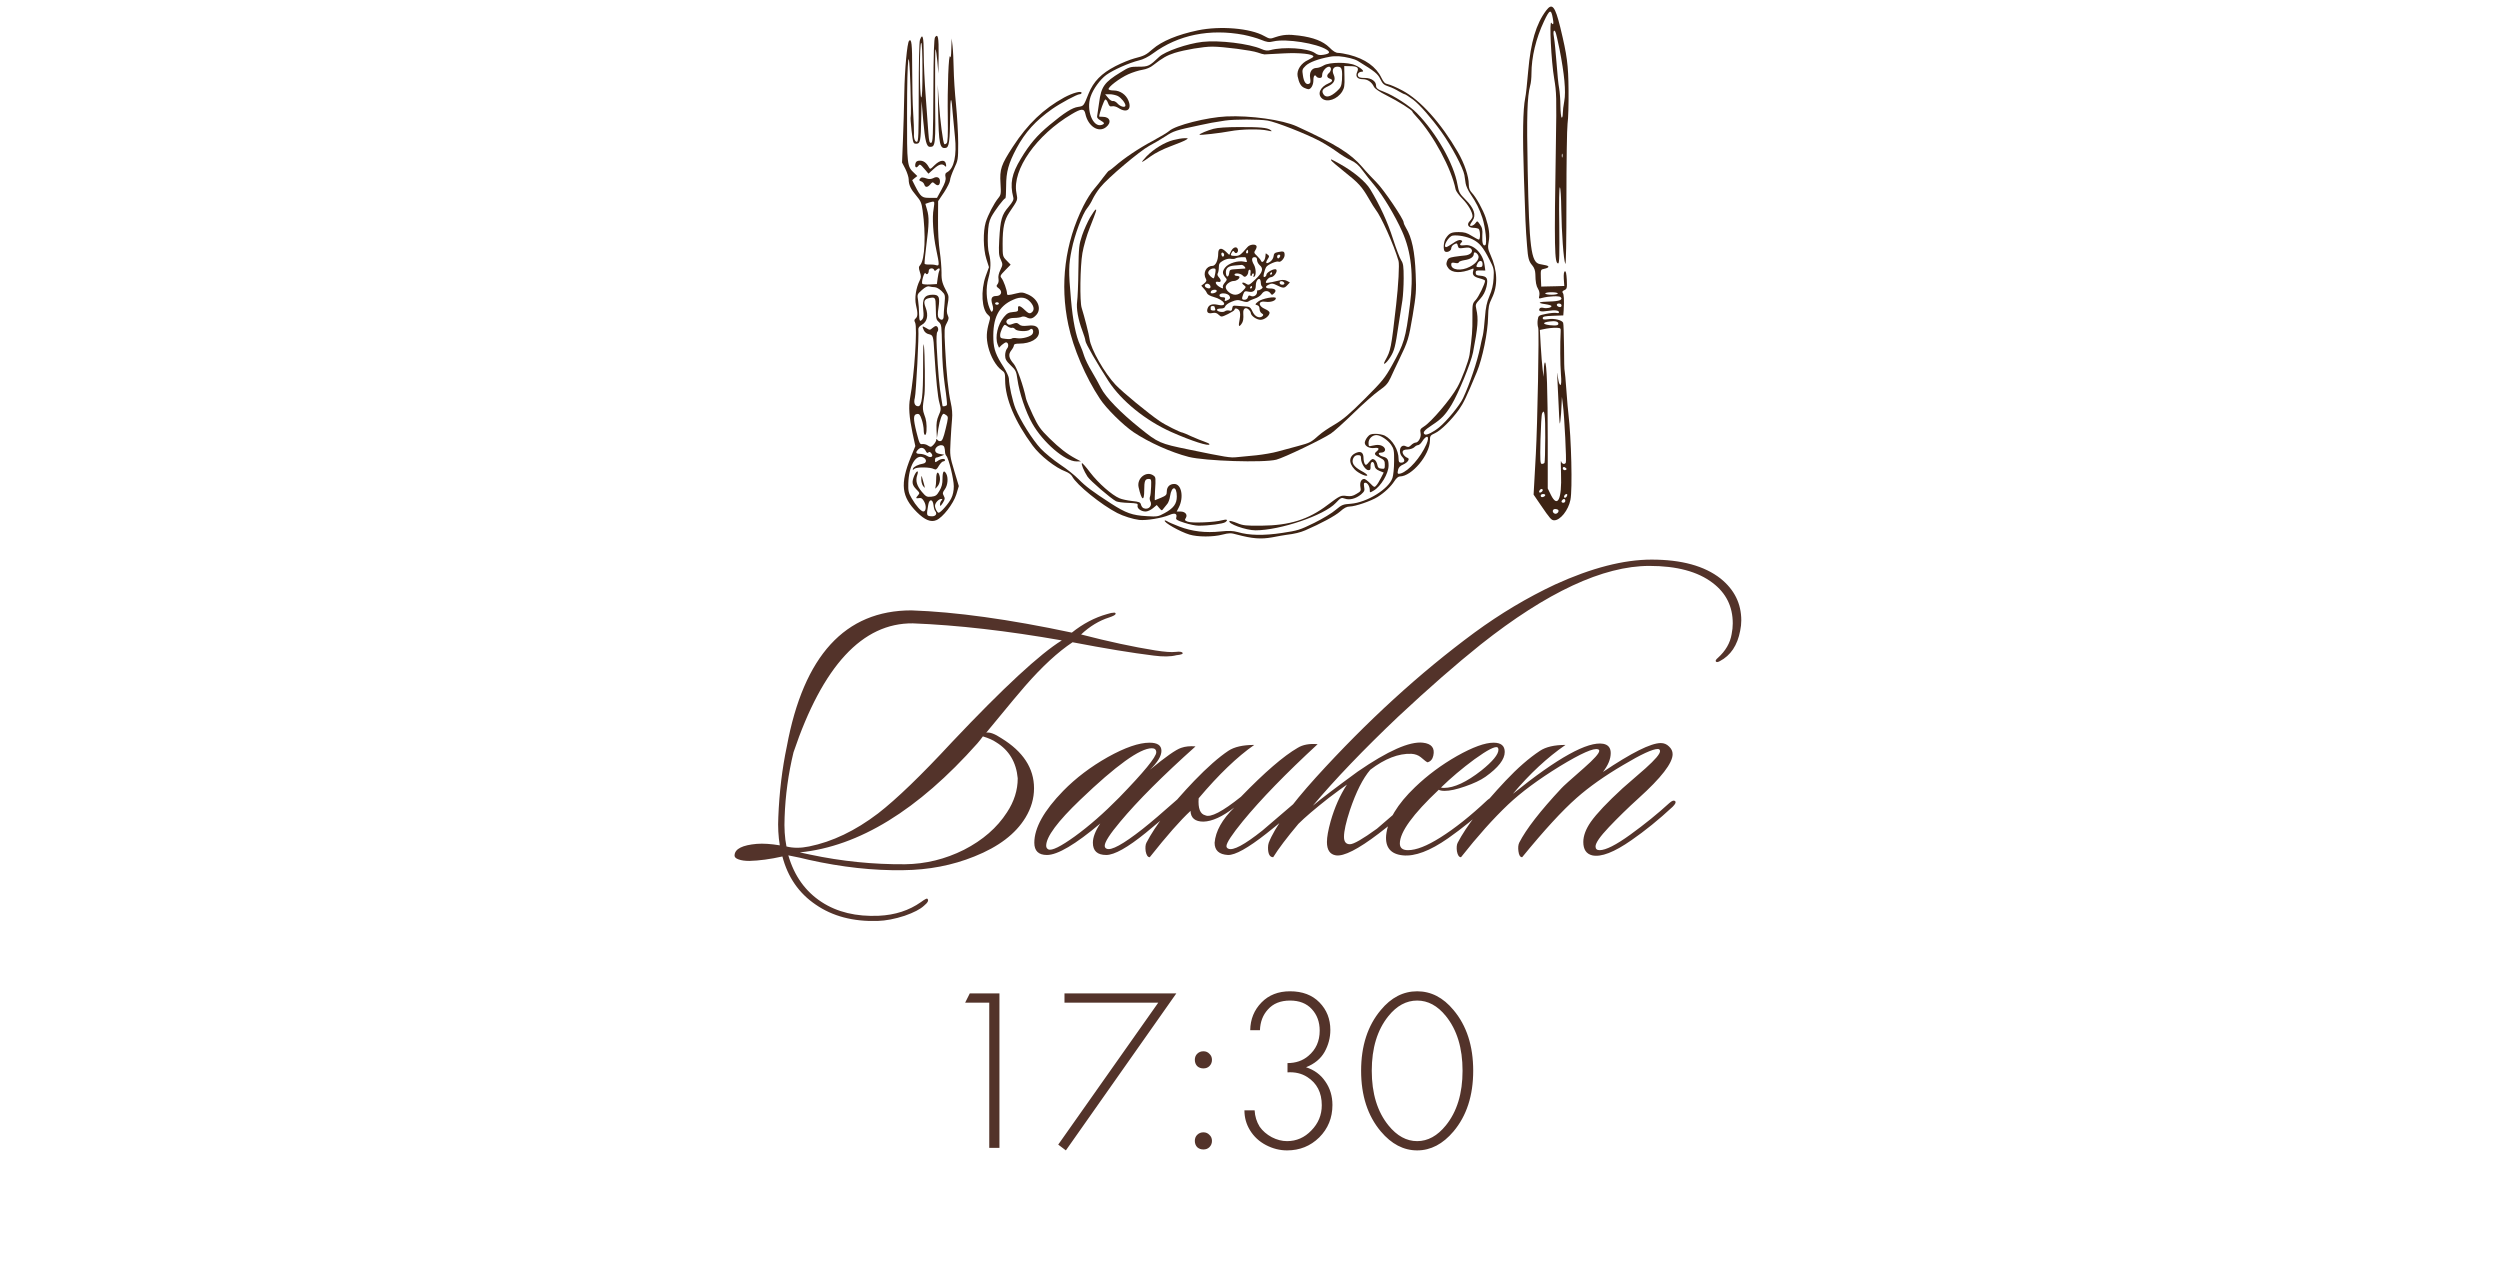 <?xml version="1.0" encoding="UTF-8"?> <svg xmlns="http://www.w3.org/2000/svg" width="330" height="170" viewBox="0 0 330 170" fill="none"><path d="M104.743 99.307C104.058 102.144 103.667 104.998 103.569 107.868C103.504 109.303 103.585 110.591 103.813 111.733C104.694 111.961 105.689 111.961 106.798 111.733C109.863 111.113 112.896 109.662 115.897 107.379C118.343 105.487 121.604 102.34 125.681 97.937C132.465 90.762 137.291 86.294 140.161 84.533C132.921 83.261 126.366 82.511 120.495 82.283C113.842 82.218 108.591 87.892 104.743 99.307ZM132.921 107.232C133.867 105.797 134.34 104.297 134.34 102.732C134.144 100.612 133.198 99.03 131.502 97.986C131.079 97.693 130.491 97.432 129.741 97.204C129.48 97.562 129.236 97.872 129.008 98.133C121.18 106.939 113.369 111.733 105.575 112.516C105.901 112.581 106.357 112.679 106.944 112.809C111.086 113.69 115.261 114.114 119.468 114.081C122.175 114.048 124.768 113.413 127.246 112.173C129.725 110.901 131.617 109.254 132.921 107.232ZM103.862 98.524C106.08 86.555 111.559 80.57 120.3 80.57C126.138 80.766 133.198 81.745 141.482 83.506C142.95 82.332 144.499 81.516 146.13 81.06C146.325 80.995 146.505 80.945 146.668 80.913C146.864 80.88 147.01 80.864 147.108 80.864C147.239 80.897 147.288 80.962 147.255 81.06C147.19 81.19 146.912 81.337 146.423 81.5C145.086 81.924 143.847 82.674 142.705 83.75C146.358 84.696 149.619 85.397 152.489 85.854C153.729 86.05 154.626 86.115 155.18 86.05C155.734 85.984 156.044 86.033 156.11 86.196C156.175 86.327 155.898 86.425 155.278 86.49C154.528 86.686 153.533 86.702 152.294 86.539C149.391 86.18 145.82 85.593 141.58 84.778C139.656 86.05 137.569 87.974 135.318 90.55C134.927 90.974 133.215 93.029 130.182 96.714C130.638 96.616 131.307 96.861 132.187 97.448C135.057 99.209 136.492 101.411 136.492 104.052C136.492 105.39 136.117 106.678 135.367 107.917C134.063 110.07 131.812 111.782 128.616 113.054C125.714 114.228 122.583 114.831 119.223 114.864C115.277 114.929 111.119 114.472 106.749 113.494C106.129 113.331 105.232 113.135 104.058 112.907C104.841 115.614 106.308 117.669 108.461 119.071C110.516 120.408 113.027 121.011 115.995 120.881C118.147 120.783 120.006 120.18 121.572 119.071C122.061 118.712 122.338 118.565 122.403 118.631C122.632 118.826 122.485 119.136 121.963 119.56C121.474 120.017 120.626 120.457 119.419 120.881C118.115 121.305 116.924 121.533 115.848 121.566C112.619 121.664 109.896 120.946 107.678 119.413C105.46 117.913 103.993 115.793 103.275 113.054C101.677 113.413 100.226 113.608 98.921 113.641C98.334 113.641 97.861 113.576 97.503 113.445C97.111 113.315 96.932 113.119 96.965 112.858C97.03 112.043 98.008 111.554 99.9 111.39C100.748 111.325 101.759 111.39 102.933 111.586C102.737 110.379 102.672 109.14 102.737 107.868C102.868 104.574 103.243 101.46 103.862 98.524ZM157.811 98.524C153.473 102.405 150.163 105.716 147.88 108.455C146.51 110.086 145.825 111.146 145.825 111.635C145.825 111.831 145.907 111.961 146.07 112.026C146.657 112.32 148.239 111.456 150.815 109.434C151.891 108.586 153.44 107.265 155.462 105.471C155.723 105.21 155.919 105.194 156.05 105.422C156.147 105.618 156.066 105.83 155.805 106.058C154.174 107.493 152.658 108.781 151.255 109.923C148.842 111.88 147.097 112.858 146.021 112.858C144.847 112.858 144.26 112.32 144.26 111.244C144.26 110.526 144.586 109.678 145.238 108.7C141.944 111.472 139.596 112.858 138.194 112.858C137.085 112.858 136.53 112.32 136.53 111.244C136.53 109.287 137.802 107.004 140.346 104.395C142.009 102.699 143.966 101.215 146.217 99.943C148.499 98.671 150.342 98.035 151.745 98.035C152.788 98.035 153.31 98.394 153.31 99.111C153.31 99.796 152.804 100.628 151.793 101.606C153.848 99.91 155.218 98.948 155.903 98.72C156.457 98.524 157.093 98.459 157.811 98.524ZM152.038 98.769C150.473 98.769 147.325 101.036 142.596 105.569C139.596 108.439 138.096 110.461 138.096 111.635C138.096 111.863 138.194 112.026 138.389 112.124C138.846 112.32 140.004 111.749 141.863 110.412C143.754 109.042 145.711 107.33 147.733 105.275C150.994 101.916 152.625 99.927 152.625 99.307C152.625 98.948 152.429 98.769 152.038 98.769ZM158.224 105.373C158.126 106.71 158.42 107.46 159.105 107.624C159.79 107.95 161.355 107.134 163.801 105.178C166.932 101.949 169.427 99.796 171.286 98.72C171.971 98.296 172.851 98.133 173.928 98.231C169.721 102.112 166.427 105.504 164.046 108.406C162.611 110.167 161.893 111.26 161.893 111.684C161.893 111.847 161.975 111.961 162.138 112.026C162.758 112.32 164.258 111.521 166.639 109.629C166.704 109.564 168.286 108.211 171.384 105.569C171.677 105.373 171.889 105.341 172.02 105.471C172.183 105.634 172.134 105.814 171.873 106.009C170.732 107.118 169.166 108.455 167.177 110.021C164.731 111.945 163.035 112.891 162.089 112.858C160.915 112.793 160.328 112.255 160.328 111.244C160.458 109.711 161.323 108.162 162.921 106.596C161.355 107.803 160.002 108.423 158.86 108.455C157.751 108.455 157.181 107.982 157.148 107.037C155.811 108.276 154.017 110.314 151.767 113.152C151.506 113.152 151.326 112.891 151.229 112.369C151.163 111.88 151.196 111.505 151.326 111.244C152.533 108.928 154.637 106.205 157.637 103.074C159.366 101.28 160.866 99.959 162.138 99.111C162.921 98.59 164.062 98.329 165.562 98.329C163.312 99.894 160.866 102.242 158.224 105.373ZM229.702 83.261C229.343 85.185 228.447 86.522 227.012 87.273C226.718 87.436 226.539 87.436 226.473 87.273C226.441 87.175 226.539 87.028 226.767 86.832C227.778 85.919 228.381 84.876 228.577 83.701C228.675 83.212 228.724 82.739 228.724 82.283C228.724 80.065 227.843 78.287 226.082 76.95C224.125 75.45 221.337 74.7 217.717 74.7C211.618 74.7 204.198 78.157 195.458 85.071C192.196 87.68 188.56 90.86 184.548 94.611C179.983 98.948 176.232 102.862 173.297 106.352C174.34 105.471 176.313 103.971 179.216 101.851C183.195 99.111 186.065 97.84 187.826 98.035C188.968 98.166 189.424 98.736 189.196 99.747C189.098 100.204 188.853 100.497 188.462 100.628C188.364 100.628 188.054 100.4 187.533 99.943C187.206 99.682 186.799 99.535 186.31 99.503C184.614 99.438 182.804 100.139 180.879 101.606C179.901 102.748 179.004 104.525 178.189 106.939C177.667 108.537 177.406 109.711 177.406 110.461C177.406 111.113 177.667 111.439 178.189 111.439C178.678 111.439 179.868 110.754 181.76 109.385C183.032 108.276 184.581 106.955 186.407 105.422C186.603 105.226 186.782 105.21 186.946 105.373C187.109 105.536 187.06 105.748 186.799 106.009C185.103 107.542 183.505 108.879 182.005 110.021C179.265 112.108 177.373 113.07 176.33 112.907C175.547 112.777 175.156 112.189 175.156 111.146C175.156 110.494 175.319 109.58 175.645 108.406C176.167 106.58 176.884 104.966 177.797 103.563C177.276 103.922 176.477 104.509 175.4 105.324C173.574 106.759 172.237 107.901 171.389 108.749C169.856 110.575 168.747 112.043 168.062 113.152C167.606 113.152 167.377 112.728 167.377 111.88C167.377 111.651 167.41 111.439 167.475 111.244C168.258 109.222 170.329 106.352 173.688 102.634C180.439 95.198 187.418 88.822 194.626 83.506C198.051 80.995 201.605 78.875 205.291 77.146C210.085 74.961 214.325 73.868 218.01 73.868C221.956 73.868 224.989 74.7 227.109 76.363C228.936 77.831 229.849 79.674 229.849 81.891C229.849 82.348 229.8 82.805 229.702 83.261ZM198.625 99.258C198.625 100.237 197.777 101.329 196.081 102.536C195.428 102.992 194.532 103.416 193.39 103.808C192.281 104.199 191.384 104.395 190.699 104.395C190.341 104.395 190.08 104.346 189.917 104.248C186.492 107.477 184.78 109.841 184.78 111.342C184.78 111.929 185.139 112.222 185.856 112.222C186.933 112.222 188.351 111.668 190.112 110.559C192.037 109.352 194.108 107.705 196.325 105.618C196.651 105.324 196.88 105.259 197.01 105.422C197.141 105.585 197.059 105.814 196.766 106.107C194.874 107.836 192.999 109.352 191.14 110.657C188.759 112.32 186.769 113.07 185.171 112.907C183.573 112.744 182.84 111.863 182.97 110.265C183.166 108.276 184.438 106.156 186.786 103.906C188.416 102.34 190.259 100.97 192.314 99.796C194.401 98.622 196.015 98.035 197.157 98.035C198.135 98.035 198.625 98.443 198.625 99.258ZM197.695 98.671C197.402 98.443 196.374 98.965 194.613 100.237C192.982 101.443 191.515 102.683 190.21 103.955C190.308 103.987 190.439 104.003 190.602 104.003C191.939 104.003 193.586 103.237 195.543 101.704C197.043 100.497 197.793 99.584 197.793 98.965C197.793 98.834 197.76 98.736 197.695 98.671ZM221.128 105.765C221.259 105.895 221.145 106.14 220.786 106.498C218.96 108.194 217.15 109.662 215.356 110.901C213.073 112.499 211.344 113.168 210.17 112.907C209.387 112.711 208.996 112.124 208.996 111.146C208.996 110.331 209.322 109.45 209.975 108.504C210.757 107.395 212.16 105.911 214.182 104.052C215.193 103.172 216.204 102.291 217.215 101.411C218.487 100.269 219.123 99.519 219.123 99.16C219.123 98.965 219.025 98.867 218.829 98.867C218.144 98.867 216.628 99.568 214.28 100.97C211.834 102.405 209.779 103.857 208.116 105.324C206.224 106.988 203.827 109.597 200.924 113.152C200.663 113.152 200.5 112.891 200.435 112.369C200.37 111.912 200.402 111.537 200.533 111.244C201.446 109.45 203.305 107.053 206.11 104.052C206.305 103.824 207.3 102.927 209.094 101.362C210.431 100.188 211.1 99.438 211.1 99.111C211.1 99.013 211.051 98.948 210.953 98.916C210.399 98.687 208.703 99.438 205.865 101.166C203.06 102.895 200.794 104.574 199.065 106.205C197.108 108.064 195.037 110.379 192.852 113.152C192.591 113.152 192.412 112.891 192.314 112.369C192.249 111.88 192.282 111.505 192.412 111.244C193.554 109.059 195.657 106.335 198.723 103.074C200.321 101.378 201.837 100.057 203.272 99.111C204.055 98.59 205.18 98.329 206.648 98.329C204.235 99.992 201.919 102.144 199.701 104.786C205.604 100.025 209.583 97.823 211.638 98.182C212.29 98.312 212.616 98.72 212.616 99.405C212.616 100.188 212.274 101.019 211.589 101.9C215.372 99.356 217.916 98.084 219.221 98.084C219.645 98.084 220.003 98.231 220.297 98.524C220.623 98.818 220.786 99.16 220.786 99.552C220.786 100.726 219.286 102.666 216.285 105.373C214.883 106.645 213.578 107.917 212.372 109.189C211.198 110.428 210.611 111.276 210.611 111.733C210.611 112.059 210.79 112.222 211.149 112.222C211.964 112.222 213.317 111.537 215.209 110.167C217.101 108.798 218.813 107.412 220.346 106.009C220.704 105.683 220.965 105.602 221.128 105.765Z" fill="#53332A"></path><path d="M130.581 151.516V132.348H127.402L128.013 131.125H131.926V151.516H130.581ZM139.686 151.088L152.892 132.348H140.512V131.125H155.277L140.695 151.852L139.686 151.088ZM158.024 140.724C157.82 140.5 157.718 140.225 157.718 139.899C157.718 139.573 157.82 139.308 158.024 139.104C158.248 138.88 158.523 138.768 158.849 138.768C159.175 138.768 159.44 138.88 159.644 139.104C159.868 139.308 159.98 139.573 159.98 139.899C159.98 140.225 159.868 140.5 159.644 140.724C159.44 140.928 159.175 141.03 158.849 141.03C158.523 141.03 158.248 140.928 158.024 140.724ZM158.024 151.424C157.82 151.2 157.718 150.925 157.718 150.599C157.718 150.272 157.82 150.008 158.024 149.804C158.248 149.58 158.523 149.467 158.849 149.467C159.175 149.467 159.44 149.58 159.644 149.804C159.868 150.008 159.98 150.272 159.98 150.599C159.98 150.925 159.868 151.2 159.644 151.424C159.44 151.628 159.175 151.73 158.849 151.73C158.523 151.73 158.248 151.628 158.024 151.424ZM164.264 146.563H165.61C165.65 147.358 165.874 148.082 166.282 148.734C166.669 149.284 167.199 149.743 167.872 150.109C168.544 150.456 169.217 150.629 169.889 150.629C171.133 150.629 172.202 150.16 173.099 149.223C174.016 148.285 174.475 147.175 174.475 145.891C174.475 144.22 173.833 142.976 172.549 142.161C171.815 141.692 170.949 141.489 169.95 141.55V140.327C171.051 140.327 171.968 140.011 172.702 139.379C173.7 138.544 174.2 137.433 174.2 136.047C174.2 134.906 173.853 133.958 173.16 133.204C172.467 132.45 171.51 132.073 170.287 132.073C169.023 132.073 168.045 132.471 167.352 133.265C166.7 133.979 166.353 134.886 166.313 135.986H165.029C165.049 134.539 165.548 133.316 166.527 132.318C167.484 131.339 168.738 130.85 170.287 130.85C171.917 130.85 173.211 131.339 174.169 132.318C175.127 133.296 175.606 134.509 175.606 135.955C175.606 136.974 175.351 137.943 174.842 138.86C174.332 139.756 173.517 140.429 172.396 140.877C173.476 141.224 174.322 141.845 174.933 142.742C175.565 143.639 175.881 144.678 175.881 145.86C175.881 147.552 175.3 148.978 174.139 150.14C172.977 151.281 171.56 151.852 169.889 151.852C168.931 151.852 168.004 151.618 167.107 151.149C166.211 150.68 165.508 150.028 164.998 149.192C164.509 148.397 164.264 147.521 164.264 146.563ZM182.266 133.326C183.631 131.676 185.231 130.85 187.065 130.85C188.899 130.85 190.499 131.676 191.865 133.326C193.597 135.385 194.463 138.055 194.463 141.336C194.463 144.617 193.597 147.287 191.865 149.345C190.458 151.016 188.859 151.852 187.065 151.852C185.272 151.852 183.672 151.016 182.266 149.345C180.533 147.287 179.667 144.617 179.667 141.336C179.667 138.055 180.533 135.385 182.266 133.326ZM183.274 148.55C184.395 149.936 185.659 150.629 187.065 150.629C188.471 150.629 189.735 149.936 190.856 148.55C192.323 146.737 193.057 144.332 193.057 141.336C193.057 138.34 192.323 135.935 190.856 134.121C189.755 132.756 188.492 132.073 187.065 132.073C185.639 132.073 184.375 132.756 183.274 134.121C181.807 135.935 181.073 138.34 181.073 141.336C181.073 144.332 181.807 146.737 183.274 148.55Z" fill="#53332A"></path><path d="M204.088 1.392C202.765 3.161 202.054 5.56 201.723 9.364C201.59 10.919 201.425 12.524 201.326 12.937C201.028 14.442 200.962 17.784 201.16 23.441C201.342 28.982 201.375 30.007 201.574 32.472C201.69 34.076 201.805 34.506 202.252 35.019C202.517 35.333 202.649 35.697 202.666 36.16C202.682 37.236 202.781 37.748 203.029 38.145C203.178 38.36 203.244 38.708 203.195 38.989C203.096 39.435 203.112 39.452 203.575 39.32C204.485 39.088 205.825 39.038 206.007 39.221C206.354 39.568 205.841 39.766 204.568 39.799C203.079 39.833 202.814 39.981 203.956 40.147C204.419 40.213 204.799 40.329 204.799 40.395C204.799 40.61 204.204 40.742 203.757 40.643C203.509 40.577 203.294 40.61 203.228 40.726C203.013 41.09 203.393 41.189 204.303 41.04C205.246 40.891 205.792 40.957 205.792 41.239C205.792 41.321 205.626 41.354 205.428 41.305C205.213 41.272 204.601 41.321 204.055 41.437C203.096 41.635 203.063 41.652 202.98 42.214C202.93 42.529 202.947 43.008 203.046 43.273C203.178 43.703 202.947 56.009 202.732 59.913C202.699 60.591 202.616 62.08 202.55 63.221L202.434 65.289L203.393 66.695C204.617 68.481 204.783 68.68 205.163 68.68C205.957 68.68 207.032 67.34 207.297 65.984C207.578 64.594 207.413 57.829 207.032 54.636C206.983 54.322 206.867 52.949 206.768 51.577C206.668 50.204 206.569 49.046 206.536 48.98C206.486 48.93 206.453 47.524 206.453 45.853C206.437 44.199 206.387 42.727 206.338 42.611C206.205 42.264 205.18 41.999 204.369 42.132C203.774 42.214 203.641 42.181 203.641 41.983C203.641 41.784 203.923 41.718 204.998 41.685L206.354 41.635L206.404 40.974C206.486 39.584 206.437 38.84 206.288 38.658C206.172 38.526 206.238 38.41 206.503 38.294C206.834 38.145 206.867 38.029 206.817 36.938C206.768 36.127 206.702 35.763 206.569 35.813C206.437 35.846 206.387 36.194 206.42 36.806L206.486 37.748L205.477 37.781C204.915 37.798 204.237 37.815 203.956 37.815L203.443 37.831L203.393 36.706C203.36 35.581 203.36 35.581 203.84 35.482C204.469 35.35 204.584 35.135 204.055 35.019C203.823 34.969 203.46 34.903 203.228 34.854C202.103 34.622 201.855 32.654 201.657 22.531C201.508 15.253 201.59 12.788 201.987 11.283C202.087 10.969 202.153 10.258 202.153 9.712C202.153 7.545 202.748 5.064 203.807 2.814C204.551 1.226 204.75 1.16 204.965 2.384C205.114 3.161 205.047 3.393 204.783 3.013C204.485 2.599 204.766 8.107 205.147 10.34C205.461 12.226 205.477 12.788 205.378 18.974C205.147 32.852 205.196 34.771 205.676 34.771C205.841 34.771 205.858 33.597 205.825 29.709C205.775 26.699 205.808 24.681 205.908 24.731C205.99 24.78 206.073 26.07 206.09 27.609C206.139 30.785 206.387 34.275 206.619 34.821C206.718 35.052 206.768 31.942 206.768 26.335C206.768 21.472 206.834 16.956 206.917 16.328C207.016 15.683 207.065 13.714 207.049 11.945C207.016 8.521 206.867 7.379 205.957 3.608C205.262 0.796 204.882 0.333 204.088 1.392ZM205.858 6.503C206.503 9.794 206.718 12.077 206.486 13.334C206.371 13.913 206.288 14.657 206.288 14.988C206.288 15.335 206.222 15.567 206.139 15.518C206.056 15.468 205.99 14.773 205.974 13.979C205.974 13.169 205.891 12.143 205.808 11.663C205.709 11.2 205.56 9.679 205.461 8.273C205.345 6.883 205.213 5.411 205.13 4.997C204.981 4.22 205.081 3.79 205.312 4.204C205.395 4.336 205.626 5.378 205.858 6.503ZM206.238 20.744C206.189 20.86 206.156 20.777 206.156 20.546C206.156 20.314 206.189 20.232 206.238 20.331C206.271 20.447 206.271 20.645 206.238 20.744ZM205.626 38.741C205.626 38.824 205.262 38.906 204.799 38.906C204.353 38.906 203.972 38.824 203.972 38.741C203.972 38.642 204.353 38.575 204.799 38.575C205.262 38.575 205.626 38.642 205.626 38.741ZM206.123 40.329C206.123 40.478 206.007 40.56 205.841 40.527C205.428 40.444 205.378 40.064 205.775 40.064C205.974 40.064 206.123 40.163 206.123 40.329ZM205.676 42.611C205.808 42.942 205.494 43.025 204.584 42.926C203.36 42.777 203.658 42.462 205.064 42.396C205.378 42.396 205.626 42.479 205.676 42.611ZM206.007 43.786C205.924 45.291 205.941 48.103 206.04 49.36C206.123 50.336 206.09 50.816 205.974 50.816C205.891 50.816 205.775 50.568 205.726 50.27C205.527 49.062 205.494 48.947 205.56 49.74C205.593 50.187 205.676 51.907 205.742 53.545C205.841 55.91 205.891 56.324 205.974 55.53C206.04 54.984 206.106 54.058 206.123 53.462L206.172 52.387L206.305 53.446C206.503 54.984 206.801 60.906 206.685 61.087C206.52 61.369 206.139 61.236 206.056 60.856C206.023 60.657 206.007 61.418 206.056 62.56C206.172 65.901 205.61 67.092 204.733 65.355L204.303 64.478V58.276C204.303 51.626 204.171 47.838 203.939 47.838C203.873 47.838 203.79 48.268 203.79 48.781L203.757 49.74L203.625 48.748C203.559 48.202 203.443 46.813 203.377 45.655L203.261 43.554L203.658 43.471C204.32 43.323 205.014 43.24 205.544 43.273C205.99 43.289 206.04 43.339 206.007 43.786ZM203.972 57.746C203.972 59.499 203.923 61.005 203.873 61.087C203.823 61.17 203.675 61.236 203.526 61.236C203.311 61.236 203.278 60.839 203.344 58.044C203.393 56.307 203.476 54.736 203.559 54.57C203.873 53.859 203.989 54.752 203.972 57.746ZM206.784 61.914C206.784 61.997 206.668 62.063 206.536 62.063C206.404 62.063 206.288 61.948 206.288 61.815C206.288 61.666 206.387 61.617 206.536 61.666C206.668 61.733 206.784 61.832 206.784 61.914ZM203.641 64.693C203.641 64.892 203.311 65.107 203.195 64.991C203.079 64.875 203.294 64.544 203.493 64.544C203.575 64.544 203.641 64.611 203.641 64.693ZM203.972 65.355C203.972 65.553 203.509 65.719 203.41 65.553C203.36 65.471 203.36 65.371 203.426 65.305C203.575 65.156 203.972 65.19 203.972 65.355ZM206.85 65.454C206.751 65.719 206.453 65.802 206.453 65.57C206.453 65.388 206.635 65.206 206.801 65.206C206.883 65.206 206.9 65.322 206.85 65.454ZM206.619 66.116C206.619 66.248 206.503 66.364 206.371 66.364C206.106 66.364 206.04 66.165 206.238 65.984C206.42 65.785 206.619 65.851 206.619 66.116ZM205.693 67.323C205.841 67.555 205.494 67.902 205.229 67.803C204.849 67.654 204.899 67.191 205.279 67.191C205.461 67.191 205.643 67.257 205.693 67.323Z" fill="#3D2314"></path><path d="M158.118 4.005C155.438 4.567 153.354 5.427 152.147 6.486C151.27 7.263 151.022 7.379 149.732 7.71C149.169 7.859 148.028 8.322 147.234 8.735C145.381 9.695 144.339 10.753 143.694 12.358C143.033 14.028 143.049 13.995 142.305 14.111C141.544 14.21 140.518 14.855 138.533 16.509C136.879 17.882 135.87 19.073 134.746 20.959C133.538 22.96 133.29 24.218 133.753 26.054C133.836 26.351 133.687 26.649 133.125 27.311C132.231 28.353 132.049 28.981 131.901 31.628C131.818 33.331 131.834 33.712 132.099 34.258C132.38 34.903 132.38 34.936 132.049 35.631C131.834 36.077 131.735 36.507 131.801 36.805C131.851 37.07 131.801 37.367 131.669 37.516C131.487 37.748 131.504 37.831 131.834 38.062C132.38 38.476 132.182 39.071 131.504 39.071C130.892 39.071 130.743 39.402 130.991 40.196C131.107 40.543 131.123 40.874 131.024 41.04C130.908 41.255 130.825 41.172 130.61 40.659C130.18 39.617 130.114 37.996 130.462 36.755C130.809 35.515 130.825 34.506 130.544 33.447C130.412 33.001 130.362 32.058 130.395 31.049C130.445 29.726 130.544 29.246 130.842 28.651C131.272 27.84 132.513 26.169 132.711 26.169C132.761 26.169 132.81 25.442 132.81 24.548C132.81 22.696 133.125 21.555 134.183 19.57C135.325 17.452 136.697 15.931 138.881 14.392C139.989 13.615 142.172 12.441 142.503 12.441C142.652 12.441 142.768 12.358 142.768 12.258C142.768 11.944 141.61 12.258 140.469 12.87C137.756 14.359 135.655 16.361 133.704 19.355C132.132 21.786 131.95 22.332 132.066 24.201C132.149 25.557 132.132 25.706 131.785 26.136C131.222 26.814 130.412 28.369 130.114 29.345C129.75 30.586 129.783 32.835 130.197 34.175L130.544 35.267L130.114 36.441C129.436 38.36 129.585 40.891 130.428 41.569C130.726 41.817 130.743 41.916 130.577 42.479C130.197 43.785 130.164 44.612 130.445 45.787C130.759 47.077 131.487 48.334 132.198 48.847C132.645 49.161 132.678 49.277 132.678 50.203C132.695 52.635 133.968 55.645 136.3 58.804C137.293 60.161 139.327 61.749 140.667 62.245C141.031 62.377 141.412 62.658 141.527 62.89C142.09 63.982 145.381 66.645 147.482 67.72C148.276 68.133 149.566 68.53 150.377 68.63C151.303 68.729 153.354 68.398 154.33 67.985C155.107 67.654 155.422 67.786 155.256 68.365C155.19 68.58 155.422 68.712 156.348 69.01C156.993 69.225 157.837 69.391 158.217 69.391C159.59 69.391 161.443 69.142 161.74 68.927C162.17 68.613 161.955 68.497 161.294 68.679C160.367 68.944 157.307 69.076 156.778 68.861C156.381 68.712 156.348 68.646 156.53 68.365C156.795 67.935 156.447 67.521 155.819 67.521H155.322L155.587 67.009C156.298 65.652 155.967 63.883 155.008 63.883C154.396 63.883 154.016 64.263 154.016 64.891C154.016 65.322 153.916 65.421 153.255 65.702C152.841 65.884 152.477 66.033 152.444 66.033C152.411 66.033 152.428 65.487 152.461 64.825C152.577 63.055 152.56 62.989 152.262 62.774C151.336 62.096 150.029 63.122 150.294 64.312C150.691 66.082 151.038 66.281 151.038 64.71C151.038 63.502 151.138 63.221 151.617 63.221C151.965 63.221 151.981 63.287 151.948 64.246C151.932 64.825 151.865 65.421 151.799 65.57C151.733 65.719 151.75 65.967 151.832 66.132C152.163 66.728 151.634 67.34 150.972 67.091C150.823 67.042 150.658 66.827 150.608 66.612C150.526 66.297 150.377 66.231 149.434 66.132C148.838 66.066 148.094 65.917 147.763 65.768C146.771 65.355 144.984 63.783 143.909 62.377C143.363 61.649 142.867 61.087 142.818 61.137C142.685 61.252 143.082 62.179 143.545 62.907C143.909 63.469 146.589 65.768 147.317 66.165C147.515 66.264 148.243 66.364 148.954 66.38C150.096 66.43 150.228 66.463 150.162 66.728C150.062 67.108 150.625 67.521 151.22 67.521C151.468 67.521 151.898 67.323 152.18 67.091L152.692 66.661L153.023 67.058C153.354 67.439 153.354 67.439 153.602 67.108C153.751 66.926 153.966 66.645 154.098 66.496C154.231 66.331 154.396 65.884 154.446 65.504C154.661 64.081 155.339 64.114 155.339 65.537C155.339 66.512 154.909 67.091 153.685 67.753C152.874 68.2 152.725 68.216 151.386 68.133C149.467 68.034 148.607 67.72 146.655 66.463C144.157 64.842 143.314 64.213 142.371 63.254C141.908 62.774 140.816 61.898 139.939 61.319C139.079 60.74 137.921 59.797 137.376 59.218C136.284 58.044 134.696 55.513 134.051 53.941C133.654 52.949 133.191 50.865 133.174 49.972C133.174 49.74 132.86 49.062 132.496 48.483C131.471 46.912 131.173 46.118 131.123 44.794C131.024 41.982 131.801 40.411 133.737 39.567C134.746 39.104 135.473 39.22 136.069 39.931C136.532 40.494 136.565 41.007 136.118 41.288C135.887 41.42 135.722 41.354 135.275 40.924C134.63 40.295 134.316 40.246 134.382 40.758C134.415 41.089 134.332 41.139 133.72 41.188C133.141 41.238 132.926 41.354 132.513 41.85C131.686 42.843 131.322 44.48 131.686 45.456L131.868 45.903L132.231 45.539C132.446 45.357 132.695 45.191 132.794 45.191C133.108 45.191 133.191 45.721 132.926 46.018C132.794 46.167 132.678 46.564 132.678 46.895C132.678 47.408 132.81 47.639 133.406 48.218C134.084 48.863 134.15 49.012 134.299 50.071C134.547 51.857 135.391 54.388 136.267 55.91C137.673 58.391 140.585 60.905 142.073 60.905H142.685L142.024 60.558C140.8 59.896 139.89 59.185 138.517 57.845C137.326 56.671 137.045 56.274 136.334 54.769C135.887 53.826 135.49 52.866 135.44 52.635C135.093 50.931 134.233 48.516 133.819 48.036C133.158 47.276 133.058 46.796 133.489 46.25C133.687 46.002 133.836 45.704 133.836 45.588C133.836 45.423 134.051 45.357 134.547 45.357C136.019 45.357 137.144 44.712 137.144 43.868C137.144 43.14 136.681 42.859 135.688 42.991C135.01 43.058 134.762 43.025 134.531 42.826C134.282 42.594 134.15 42.578 133.704 42.743C133.29 42.909 133.141 42.909 132.976 42.743C132.595 42.363 133.042 41.966 133.852 41.966C134.249 41.966 134.713 41.9 134.861 41.817C135.01 41.751 135.275 41.767 135.473 41.867C135.97 42.148 136.3 42.082 136.731 41.635C137.558 40.825 137.045 39.468 135.705 38.873C135.027 38.575 134.845 38.558 134.183 38.724C133.058 39.005 132.926 39.005 132.926 38.74C132.926 38.294 132.463 37.02 132.198 36.706C131.983 36.441 132.016 36.358 132.678 35.68L133.406 34.936L132.876 34.39C132.347 33.844 132.347 33.828 132.347 32.174C132.347 30.04 132.562 29.047 133.224 28.055C134.398 26.302 134.349 26.467 134.167 25.458C133.588 22.415 136.813 17.816 141.461 15.07C142.735 14.31 143.115 14.293 143.264 15.004C143.611 16.675 145.017 17.585 146.01 16.774C146.771 16.162 146.523 15.418 145.563 15.418C145.299 15.418 145.084 15.401 145.084 15.368C145.166 14.789 145.745 13.185 145.894 13.135C145.993 13.102 146.159 13.301 146.258 13.598C146.407 14.012 146.523 14.095 146.804 14.028C147.019 13.979 147.366 14.078 147.647 14.26C148.739 14.971 149.434 14.459 148.954 13.284C148.64 12.49 147.846 11.944 147.019 11.944C146.688 11.944 146.39 11.878 146.341 11.795C146.175 11.547 147.78 10.323 148.921 9.81C149.5 9.546 150.344 9.281 150.79 9.215C151.32 9.132 151.849 8.917 152.246 8.586C153.453 7.644 154.032 7.313 155.058 6.982C156.414 6.568 158.813 6.155 160.02 6.155C161.443 6.155 165.247 6.651 166.008 6.932C166.372 7.065 166.785 7.18 166.918 7.18C167.05 7.18 168.175 7.114 169.415 7.048C171.565 6.932 173.368 7.131 173.368 7.462C173.368 7.544 173.054 7.726 172.69 7.908C171.747 8.322 171.135 9.248 171.284 10.059C171.466 10.952 171.714 11.398 172.161 11.597C172.376 11.696 172.624 11.779 172.707 11.779C173.054 11.779 173.368 11.216 173.368 10.604C173.368 9.992 173.567 9.761 173.782 10.125C173.832 10.207 174.03 10.29 174.212 10.29C174.444 10.29 174.526 10.174 174.526 9.877C174.526 9.414 175.056 8.801 175.436 8.801C175.568 8.801 175.684 8.934 175.684 9.116C175.684 9.281 175.568 9.513 175.436 9.629C175.089 9.91 175.122 10.241 175.519 10.373C175.982 10.522 175.932 10.753 175.403 10.985C174.262 11.465 173.848 12.407 174.493 12.986C175.155 13.582 176.528 13.119 177.173 12.077C177.454 11.613 177.504 11.299 177.471 10.125L177.437 8.719L178.215 8.735C179.191 8.735 179.406 8.934 179.141 9.513C178.877 10.092 179.174 10.456 179.902 10.456C180.514 10.456 181.06 10.819 181.358 11.448C181.49 11.713 182.085 12.126 183.045 12.606C184.534 13.35 186.436 14.541 186.436 14.74C186.436 14.789 186.684 15.104 186.982 15.418C189.215 17.833 191.613 22.299 192.142 25.012C192.192 25.227 192.589 25.789 193.035 26.235C193.813 27.029 194.375 28.005 194.375 28.568C194.375 28.7 194.21 28.981 194.011 29.18C193.565 29.626 193.796 30.056 194.491 30.073C194.756 30.073 195.053 30.139 195.169 30.205C195.401 30.354 195.434 31.628 195.202 31.628C195.12 31.628 194.69 31.396 194.26 31.132C193.631 30.735 193.3 30.635 192.556 30.635C191.58 30.635 191.299 30.768 190.836 31.462C190.538 31.909 190.472 33.034 190.736 33.199C191.034 33.381 191.563 33.1 191.563 32.786C191.563 32.604 191.712 32.389 191.878 32.289C192.308 32.058 192.341 32.074 192.44 32.471C192.523 32.786 192.605 32.819 193.267 32.719C193.829 32.637 194.044 32.67 194.21 32.868C194.508 33.232 194.061 33.679 193.333 33.728C193.052 33.745 192.44 33.828 191.977 33.894C191.282 34.01 191.133 34.092 191.001 34.489C190.869 34.853 190.902 35.019 191.183 35.399C191.663 36.044 192.837 36.094 194.276 35.515C194.524 35.399 194.557 35.432 194.475 35.713C194.293 36.259 194.524 36.541 195.302 36.739C195.699 36.838 196.029 36.987 196.029 37.053C196.029 37.45 195.186 39.17 194.805 39.584C194.359 40.064 194.342 40.113 194.359 41.933C194.375 43.554 194.309 44.414 193.978 46.845C193.846 47.672 192.953 50.087 192.357 51.13C191.497 52.684 188.917 55.711 187.974 56.29C187.478 56.605 187.428 56.704 187.511 57.134C187.643 57.68 187.246 58.424 186.849 58.424C186.717 58.424 186.452 58.573 186.27 58.755C185.989 59.036 185.873 59.053 185.592 58.92C184.848 58.507 184.467 59.648 185.129 60.343C185.509 60.756 185.427 61.071 184.93 61.071C184.699 61.071 184.616 60.955 184.616 60.607C184.616 59.4 183.822 58.044 182.78 57.498C182.532 57.382 181.986 57.266 181.573 57.266C180.977 57.266 180.779 57.349 180.498 57.696C180.299 57.944 180.15 58.275 180.15 58.441C180.15 58.887 180.746 59.218 181.407 59.135C182.003 59.053 182.135 59.234 181.722 59.582C181.341 59.896 181.407 60.045 182.135 60.409C182.714 60.707 182.797 60.822 182.797 61.335C182.797 61.881 182.764 61.914 182.35 61.864C181.986 61.831 181.87 61.716 181.804 61.335C181.755 61.071 181.589 60.773 181.424 60.673C181.176 60.525 181.06 60.574 180.713 60.988C180.382 61.401 180.283 61.451 180.15 61.236C180.067 61.104 179.985 60.756 179.985 60.475C179.985 59.78 179.671 59.516 179.075 59.747C178.05 60.144 177.95 61.071 178.827 61.98C179.323 62.493 180.481 63.006 180.481 62.725C180.481 62.642 180.117 62.377 179.671 62.146C178.695 61.6 178.364 61.087 178.628 60.492C178.761 60.21 178.959 60.078 179.24 60.078C179.588 60.078 179.654 60.161 179.654 60.525C179.654 61.153 180.233 62.063 180.63 62.063C180.878 62.063 180.944 61.947 180.911 61.517C180.895 60.839 181.358 60.773 181.44 61.451C181.49 61.782 181.639 61.964 182.069 62.146L182.648 62.377L182.284 63.089C182.085 63.486 181.821 63.932 181.672 64.081C181.44 64.362 181.391 64.346 180.861 63.8C180.547 63.486 180.2 63.221 180.084 63.221C179.687 63.221 179.472 63.667 179.571 64.263C179.671 64.792 179.637 64.858 179.058 65.189C178.579 65.487 178.281 65.537 177.768 65.47C177.007 65.355 176.875 65.421 175.254 66.645C172.723 68.58 170.226 69.358 166.504 69.391C164.469 69.407 164.073 69.374 163.295 69.043C162.799 68.845 162.352 68.729 162.303 68.762C161.972 69.109 164.453 70.003 165.727 70.003C168.969 70.003 174.808 68.018 176.313 66.397C176.991 65.685 177.057 65.652 177.52 65.818C178.132 66.049 178.976 65.834 179.671 65.255C180.101 64.875 180.167 64.743 180.067 64.263C180.001 63.849 180.018 63.717 180.216 63.717C180.514 63.717 180.812 64.213 180.812 64.71C180.812 65.057 180.812 65.057 181.325 64.759C182.284 64.197 183.293 62.493 183.293 61.451C183.293 60.657 183.144 60.425 182.549 60.277C181.986 60.128 181.788 59.747 182.267 59.747C182.813 59.747 183.012 59.35 182.648 59.003C182.3 58.705 181.854 58.656 181.11 58.837C180.679 58.953 180.646 58.92 180.646 58.457C180.646 57.911 181.143 57.431 181.688 57.431C182.218 57.431 183.194 58.077 183.624 58.705C183.988 59.251 184.037 59.466 184.021 60.889C184.021 61.765 183.922 62.741 183.806 63.089C183.309 64.561 180.431 66.331 178.298 66.496C177.272 66.562 177.123 66.628 176.329 67.29C175.866 67.703 174.576 68.481 173.468 69.027C171.582 69.953 171.334 70.036 169.233 70.35C166.818 70.714 164.883 70.681 163.378 70.234C162.766 70.069 162.236 70.036 161.145 70.151C159.127 70.367 157.357 70.151 155.67 69.506C154.892 69.209 154.165 68.894 154.049 68.795C153.933 68.712 153.801 68.679 153.751 68.712C153.536 68.927 155.786 70.201 157.01 70.565C158.118 70.896 160.119 70.896 161.376 70.565C162.253 70.35 162.468 70.333 163.279 70.565C165.33 71.111 166.438 71.194 167.927 70.929C168.687 70.78 169.548 70.631 169.812 70.598C170.821 70.482 171.648 70.284 172.293 70.003C174.361 69.109 176.23 68.1 176.892 67.521C177.421 67.042 177.785 66.86 178.165 66.86C178.877 66.86 180.994 66.132 181.837 65.603C182.78 65.007 183.591 64.23 184.054 63.519C184.302 63.122 184.583 62.89 184.782 62.89C186.353 62.89 188.735 60.045 188.751 58.159C188.751 57.531 188.801 57.465 189.413 57.183C190.19 56.836 191.613 55.414 192.589 54.057C193.201 53.181 193.548 52.453 194.954 49.078C195.682 47.325 196.393 43.885 196.426 41.883C196.459 40.527 196.526 40.179 196.923 39.369C197.75 37.698 197.683 35.713 196.741 33.629C196.393 32.868 196.377 32.653 196.509 31.892C196.674 30.983 196.559 30.09 196.112 28.733C195.765 27.691 194.855 26.054 194.309 25.475C193.995 25.144 193.879 24.846 193.879 24.333C193.879 23.275 193.317 21.604 192.44 20.082C190.207 16.228 187.478 13.201 185.112 11.944C184.335 11.531 183.491 11.167 183.21 11.117C182.813 11.051 182.648 10.869 182.35 10.274C181.655 8.818 180.216 7.776 178.083 7.23C177.553 7.098 176.892 6.982 176.644 6.982C176.329 6.982 175.965 6.767 175.469 6.254C174.642 5.444 173.385 4.947 171.466 4.699C170.077 4.517 169.382 4.567 168.373 4.898C167.645 5.163 167.596 5.146 166.868 4.749C165.048 3.723 161.062 3.393 158.118 4.005ZM164.172 4.6C164.9 4.749 165.925 5.03 166.438 5.245C167.248 5.576 167.496 5.609 168.108 5.46C169.779 5.08 173.832 5.725 175.138 6.568C175.635 6.899 175.519 7.098 174.692 7.23C174.179 7.313 173.931 7.263 173.567 6.999C172.641 6.353 169.432 6.138 167.662 6.618C167.298 6.717 166.984 6.684 166.504 6.469C164.9 5.758 160.913 5.278 158.73 5.526C156.712 5.758 153.768 6.784 153.007 7.511C151.717 8.735 151.568 8.801 150.327 8.801C149.186 8.801 149.053 8.835 147.896 9.562C145.778 10.853 145.348 11.448 145.084 13.549C144.984 14.26 144.869 15.004 144.836 15.219C144.769 15.501 144.852 15.666 145.249 15.881C145.828 16.212 145.861 16.344 145.414 16.493C144.257 16.857 143.347 14.525 143.959 12.755C144.29 11.762 145.216 10.489 146.026 9.893C146.936 9.232 149.053 8.289 150.344 7.974C150.873 7.859 151.601 7.495 152.196 7.048C155.521 4.6 159.689 3.757 164.172 4.6ZM178.231 7.677C178.595 7.759 179.042 7.925 179.224 8.041C181.507 9.447 181.854 9.728 182.201 10.439C182.499 11.051 182.664 11.216 183.293 11.415C183.706 11.547 184.318 11.845 184.649 12.06C184.997 12.258 185.344 12.441 185.427 12.441C185.509 12.441 186.006 12.771 186.551 13.168C187.395 13.813 188.966 15.6 190.257 17.403C191.613 19.288 193.151 22.2 193.3 23.109C193.333 23.374 193.416 23.887 193.466 24.218C193.515 24.548 193.813 25.194 194.111 25.623C194.855 26.715 195.269 27.542 195.682 28.783C196.079 30.023 196.311 32.19 196.062 32.356C195.765 32.538 195.616 32.074 195.665 31.082C195.715 30.321 195.649 30.04 195.351 29.626C195.004 29.13 195.004 29.13 194.756 29.461C194.541 29.775 194.044 29.941 194.044 29.709C194.044 29.66 194.193 29.395 194.375 29.13C194.888 28.419 194.59 27.493 193.466 26.368C192.655 25.557 192.572 25.392 192.39 24.383C191.911 21.621 189.612 17.568 187.015 14.922C186.121 13.995 183.988 12.622 182.747 12.143C181.854 11.812 181.639 11.646 181.639 11.299C181.639 10.72 181.01 10.29 180.167 10.29C179.571 10.29 179.323 10.224 179.257 10.009C179.141 9.728 179.406 9.463 179.803 9.463C180.183 9.463 179.654 8.95 178.91 8.62C177.934 8.173 175.469 8.189 174.725 8.636C174.427 8.818 174.014 8.967 173.799 8.967C173.17 8.967 172.806 9.513 172.938 10.29C173.021 10.819 172.988 10.985 172.773 11.068C172.393 11.216 172.095 10.803 171.979 9.926C171.863 9.215 171.896 9.116 172.359 8.669C172.856 8.206 174.014 7.776 175.519 7.495C176.296 7.346 177.156 7.412 178.231 7.677ZM177.107 9.215C177.173 9.447 177.173 10.059 177.14 10.571C177.074 11.382 176.974 11.58 176.462 12.043C175.684 12.755 175.056 12.937 174.741 12.507C174.394 12.027 174.543 11.729 175.32 11.382C176.098 11.018 176.346 10.522 176.048 9.877C175.767 9.265 175.982 8.801 176.528 8.801C176.892 8.801 177.024 8.901 177.107 9.215ZM147.548 12.672C148.011 12.92 148.557 13.598 148.557 13.929C148.557 14.243 147.896 14.095 147.532 13.681C147.333 13.45 147.052 13.301 146.92 13.334C146.771 13.383 146.49 13.201 146.275 12.92L145.878 12.441H146.49C146.82 12.441 147.3 12.556 147.548 12.672ZM194.375 31.595C195.269 32.025 195.798 32.653 196.608 34.274C197.204 35.416 197.22 35.532 197.154 36.739C197.105 37.616 196.939 38.31 196.608 39.071C196.261 39.898 196.112 40.56 196.013 41.883C195.947 42.843 195.814 43.918 195.732 44.282C195.632 44.645 195.484 45.34 195.384 45.836C195.004 47.722 193.978 50.749 193.118 52.569C192.688 53.495 190.968 55.596 189.975 56.406C189.215 57.035 188.305 57.481 188.09 57.349C187.726 57.134 187.974 56.803 189.016 56.125C190.306 55.281 190.769 54.785 191.596 53.445C192.506 51.94 194.16 47.921 194.441 46.515C195.087 43.173 195.169 42.098 194.872 40.808C194.739 40.196 194.756 40.13 195.368 39.468C195.814 38.972 196.046 38.525 196.211 37.864C196.459 36.739 196.294 36.474 195.401 36.392C194.921 36.358 194.789 36.276 194.789 36.011C194.789 35.73 194.888 35.68 195.434 35.697L196.062 35.713L195.963 35.002C195.765 33.464 194.491 32.19 193.35 32.372C192.705 32.455 192.572 32.339 192.92 31.992C193.069 31.843 193.035 31.777 192.82 31.694C192.639 31.628 192.275 31.76 191.795 32.108C191.381 32.389 190.984 32.62 190.902 32.62C190.389 32.62 191.199 31.181 191.762 31.099C192.44 30.999 193.614 31.214 194.375 31.595ZM195.103 33.662C195.368 34.076 194.872 34.787 194.011 35.217C192.87 35.813 191.563 35.647 191.563 34.936C191.563 34.671 191.646 34.622 192.06 34.704C192.357 34.771 192.556 34.737 192.556 34.638C192.556 34.539 192.887 34.407 193.3 34.34C194.094 34.225 194.541 33.927 194.541 33.497C194.541 33.199 194.872 33.282 195.103 33.662ZM195.699 34.853C195.699 35.184 195.616 35.267 195.285 35.267C194.822 35.267 194.805 35.217 195.037 34.754C195.285 34.291 195.699 34.357 195.699 34.853ZM131.851 40.064C131.851 40.146 131.735 40.229 131.603 40.229C131.471 40.229 131.355 40.146 131.355 40.064C131.355 39.964 131.471 39.898 131.603 39.898C131.735 39.898 131.851 39.964 131.851 40.064ZM133.058 43.124C133.24 43.239 133.472 43.306 133.571 43.273C133.687 43.223 133.885 43.306 134.001 43.455C134.249 43.752 135.655 43.802 135.953 43.504C136.251 43.206 136.515 43.653 136.3 44.066C136.102 44.43 134.928 44.761 134.233 44.645C133.952 44.596 133.637 44.612 133.571 44.679C133.489 44.761 133.108 44.778 132.728 44.728C132.099 44.662 132.016 44.612 132.016 44.248C132.016 43.818 132.446 42.876 132.645 42.876C132.711 42.876 132.893 42.991 133.058 43.124ZM188.288 58.639C187.511 60.409 185.973 62.146 184.914 62.493C184.484 62.625 184.418 62.526 184.55 61.997C184.616 61.699 184.848 61.468 185.212 61.319C185.807 61.071 186.155 60.558 185.807 60.442C185.443 60.326 185.096 59.88 185.146 59.615C185.179 59.433 185.394 59.334 185.807 59.334C186.138 59.317 186.535 59.185 186.684 59.036C186.833 58.871 187.064 58.755 187.18 58.755C187.312 58.755 187.544 58.556 187.709 58.292C188.354 57.283 188.768 57.531 188.288 58.639Z" fill="#3D2314"></path><path d="M123.437 4.894C123.288 5.06 123.222 7.061 123.206 11.957C123.172 18.094 123.139 18.805 122.908 18.855C122.693 18.888 122.627 18.673 122.544 17.532C122.478 16.771 122.329 14.637 122.197 12.768C122.048 10.899 121.932 8.351 121.932 7.094C121.932 4.845 121.783 4.315 121.436 5.258C121.336 5.506 121.27 8.368 121.27 12.206C121.27 17.846 121.237 18.723 121.022 18.723C120.741 18.723 120.592 18.21 120.642 17.482C120.658 17.201 120.609 16.059 120.542 14.918C120.46 13.777 120.41 11.197 120.41 9.178C120.41 5.788 120.327 5.043 119.997 5.391C119.748 5.639 119.418 9.178 119.368 12.272C119.335 14.141 119.252 16.969 119.186 18.557L119.07 21.452L119.517 22.312C119.748 22.792 119.947 23.404 119.947 23.668C119.947 24.396 120.195 24.942 120.956 25.835C121.535 26.513 121.651 26.794 121.783 27.77C122.23 30.946 122.097 34.254 121.469 34.982C121.254 35.214 121.254 35.363 121.419 35.892C121.601 36.421 121.601 36.62 121.403 37.017C120.906 38.009 120.708 39.349 120.906 40.242C121.171 41.35 121.154 41.797 120.857 42.045C120.675 42.194 120.658 42.326 120.791 42.574C121.121 43.186 120.691 49.555 120.129 52.548C119.914 53.69 120.013 55.046 120.443 57.114L120.824 58.884L120.228 60.339C118.789 63.896 118.988 65.566 121.039 67.617C122.081 68.643 122.875 68.974 123.602 68.659C124.446 68.312 125.836 66.509 126.232 65.268L126.563 64.16L125.968 62.175C125.389 60.24 125.372 60.124 125.472 58.272C125.521 57.213 125.62 55.89 125.67 55.327C125.736 54.666 125.67 53.888 125.505 53.177C125.174 51.688 124.926 49.273 124.76 45.982C124.628 43.434 124.645 43.253 124.959 42.674C125.24 42.144 125.273 41.979 125.108 41.632C124.959 41.301 124.942 40.953 125.091 40.16C125.257 39.283 125.24 39.051 125.025 38.638C124.38 37.43 124.264 37.05 124.281 35.975C124.281 35.346 124.181 34.105 124.049 33.196C123.9 32.203 123.801 30.549 123.818 29.044L123.834 26.546L124.628 25.372C125.058 24.71 125.405 23.999 125.405 23.784C125.405 23.569 125.654 22.874 125.935 22.262C126.464 21.154 126.481 21.055 126.481 18.888C126.481 17.664 126.348 15.381 126.199 13.843C126.034 12.288 125.902 10.138 125.885 9.046C125.869 7.954 125.802 6.615 125.736 6.069L125.62 5.076L125.571 6.482C125.554 7.409 125.488 7.739 125.422 7.475C125.224 6.846 125.042 11.693 125.108 15.447C125.141 17.862 125.108 18.756 124.959 18.904C124.843 19.02 124.711 19.07 124.645 19.02C124.479 18.838 124.099 15.944 123.933 13.512L123.784 11.197L123.834 14.587C123.917 19.053 124.049 19.682 124.86 19.517C125.273 19.434 125.389 18.64 125.422 15.332C125.439 12.52 125.587 12.503 125.786 15.249C125.836 15.844 125.951 17.102 126.051 18.044C126.315 20.476 125.935 22.229 125.058 22.709C124.777 22.858 124.727 22.99 124.81 23.387C124.876 23.751 124.76 24.131 124.297 24.991L123.685 26.116H122.742C121.7 26.133 121.535 26 120.774 24.512L120.41 23.784L120.741 23.503L121.088 23.238L120.675 22.841C119.732 21.965 119.715 21.849 119.732 14.835C119.732 7.276 119.997 5.341 120.179 11.412C120.245 13.529 120.261 15.315 120.212 15.381C120.162 15.464 120.212 16.291 120.327 17.25C120.526 18.921 120.542 18.971 120.939 18.971C121.485 18.971 121.551 18.607 121.601 15.662L121.651 13.347L121.866 15.911C122.114 18.656 122.296 19.384 122.759 19.384C123.487 19.384 123.503 19.186 123.437 12.619C123.421 9.195 123.437 6.449 123.487 6.499C123.553 6.548 123.652 7.293 123.735 8.153L123.867 9.708L123.9 7.276C123.917 4.911 123.818 4.431 123.437 4.894ZM121.766 9.311C121.766 11.693 121.717 12.917 121.601 12.851C121.369 12.718 121.369 5.655 121.601 5.655C121.7 5.655 121.766 6.979 121.766 9.311ZM123.239 27.572C123.024 28.647 123.172 31.012 123.586 32.964C124.016 34.982 124.016 35.148 123.553 34.999C123.338 34.933 122.941 34.9 122.643 34.916C122.362 34.933 122.081 34.883 122.048 34.817C122.015 34.734 122.114 33.642 122.279 32.369C122.643 29.557 122.66 28.631 122.362 27.655L122.147 26.91L122.66 26.728C122.941 26.629 123.222 26.579 123.288 26.646C123.354 26.695 123.321 27.109 123.239 27.572ZM123.305 35.627C123.371 35.793 123.421 35.793 123.602 35.627C123.917 35.33 124.132 35.379 123.999 35.71C123.917 35.875 123.818 36.339 123.768 36.752L123.669 37.496L122.775 37.546C122.279 37.579 121.816 37.529 121.75 37.463C121.667 37.381 121.717 37 121.833 36.603C121.965 36.157 122.097 35.942 122.163 36.057C122.329 36.339 122.594 36.14 122.594 35.743C122.594 35.396 123.172 35.297 123.305 35.627ZM123.387 37.91C123.602 37.91 123.999 38.142 124.281 38.406C124.777 38.902 124.777 38.935 124.678 40.11C124.611 40.772 124.562 41.499 124.562 41.747C124.562 42.26 124.248 42.359 123.917 41.962C123.768 41.781 123.751 41.45 123.884 40.606C124.082 39.2 123.95 38.902 123.123 38.902C122.031 38.902 121.7 39.432 121.866 40.887C121.948 41.582 121.915 41.946 121.766 42.128C121.419 42.541 121.336 42.409 121.32 41.417C121.32 40.904 121.254 40.11 121.188 39.663C121.055 38.869 121.072 38.836 121.684 38.29C122.13 37.893 122.428 37.745 122.66 37.811C122.858 37.86 123.172 37.91 123.387 37.91ZM123.52 40.474C123.553 42.161 123.553 42.161 123.95 42.525C124.281 42.839 124.297 43.038 124.347 45.717C124.363 47.57 124.512 49.422 124.727 50.944C124.926 52.251 125.042 53.376 124.992 53.458C124.909 53.607 124.413 53.706 124.413 53.574C124.413 53.557 124.33 53.094 124.248 52.548C123.999 51.093 123.818 49.058 123.652 45.883C123.586 44.626 123.619 43.947 123.735 43.798C123.95 43.55 123.818 43.038 123.536 43.038C123.437 43.038 123.222 43.17 123.057 43.319C122.759 43.583 122.709 43.583 122.263 43.302C121.717 42.988 121.684 43.005 121.948 43.6C122.064 43.848 122.329 44.063 122.61 44.113C123.172 44.245 123.206 44.344 123.321 46.428C123.553 50.15 123.784 52.449 124.016 53.227C124.231 54.021 124.215 54.136 123.9 54.848C123.652 55.427 123.586 55.873 123.619 56.717L123.669 57.842L123.867 56.551C124.066 55.41 124.347 54.6 124.578 54.616C124.628 54.616 124.777 54.715 124.942 54.831C125.19 55.03 125.174 55.162 124.827 56.601C124.545 57.792 124.38 58.189 124.165 58.222C123.999 58.255 123.818 58.189 123.735 58.057C123.619 57.875 123.586 57.891 123.586 58.073C123.586 58.206 123.421 58.487 123.239 58.685C122.908 59.032 122.858 59.049 122.494 58.818C122.296 58.669 121.948 58.586 121.75 58.619C121.419 58.669 121.353 58.536 120.989 57.097C120.526 55.245 120.542 54.715 121.039 54.649C121.336 54.6 121.452 54.732 121.667 55.377C121.816 55.807 121.932 56.452 121.932 56.8C121.932 57.56 122.246 57.643 122.296 56.882C122.345 55.972 122.263 55.377 121.998 54.715C121.816 54.236 121.783 53.822 121.866 53.227C121.932 52.764 122.015 52.234 122.031 52.052C122.13 51.325 122.081 46.693 121.965 45.684C121.882 44.973 121.849 45.883 121.849 48.413C121.849 52.284 121.684 53.624 121.204 53.624C120.757 53.624 120.576 53.194 120.757 52.516C120.923 51.92 121.32 44.195 121.221 43.468C121.204 43.269 121.369 43.054 121.684 42.872C122.378 42.492 122.577 41.648 122.197 40.639C121.866 39.812 121.981 39.481 122.643 39.349C123.454 39.184 123.503 39.266 123.52 40.474ZM124.645 59.016C124.694 59.165 124.744 59.446 124.744 59.645C124.744 59.843 124.827 60.091 124.926 60.19C125.224 60.488 125.902 63.267 125.902 64.193C125.902 64.756 125.786 65.351 125.571 65.765C125.257 66.443 124.165 67.683 123.9 67.683C123.718 67.683 123.421 67.121 123.421 66.757C123.421 66.393 123.9 65.864 124.231 65.864C124.43 65.864 124.43 65.913 124.281 66.062C124.165 66.178 124.082 66.41 124.082 66.592C124.082 66.873 124.148 66.84 124.446 66.393C124.744 65.913 124.76 65.781 124.578 65.45C124.396 65.12 124.413 65.004 124.727 64.574C125.108 64.044 125.19 63.069 124.909 62.539C124.595 61.977 124.413 62.208 124.413 63.168C124.413 63.862 124.314 64.276 123.999 64.805C123.652 65.401 123.503 65.5 122.924 65.566C122.329 65.616 122.23 65.566 121.684 64.921C121.006 64.111 120.824 63.449 121.072 62.721C121.32 62.01 120.989 62.076 120.675 62.804C120.327 63.647 120.394 64.011 120.939 64.574C121.403 65.037 121.436 65.103 121.188 65.368C120.84 65.748 120.873 65.831 121.32 65.748C121.585 65.698 121.766 65.798 121.981 66.195C122.312 66.757 122.246 67.518 121.882 67.518C121.585 67.518 120.906 66.757 120.344 65.781C119.93 65.07 119.864 64.805 119.897 63.796C119.964 61.514 120.873 59.926 121.849 60.372C122.362 60.604 122.345 61.117 121.849 61.199C121.237 61.299 120.625 61.596 120.526 61.844C120.443 62.076 120.476 62.076 120.708 61.878C121.022 61.63 122.775 61.646 123.272 61.911C123.536 62.043 123.652 61.977 123.933 61.481C124.132 61.166 124.38 60.902 124.512 60.902C124.645 60.902 124.744 60.819 124.744 60.736C124.744 60.488 124.198 60.538 123.784 60.836C123.437 61.067 123.421 61.067 123.421 60.753C123.421 60.554 123.487 60.405 123.569 60.405C123.652 60.405 123.933 60.323 124.198 60.207L124.661 60.025L124.082 59.926C123.685 59.86 123.487 59.727 123.454 59.512C123.338 58.917 124.43 58.454 124.645 59.016ZM122.197 59.529C122.312 59.777 122.428 59.843 122.544 59.727C122.66 59.611 122.775 59.645 122.924 59.827C123.288 60.257 122.875 60.521 122.362 60.174C122.13 60.025 121.717 59.909 121.436 59.909C120.873 59.909 120.807 59.727 121.204 59.33C121.551 58.983 121.965 59.066 122.197 59.529ZM123.222 66.691C123.255 67.005 123.354 67.369 123.454 67.468C123.768 67.849 123.47 68.213 122.891 68.147C122.296 68.097 122.279 68.047 122.527 66.641C122.66 65.814 123.139 65.847 123.222 66.691Z" fill="#3D2314"></path><path d="M123.579 63.202C123.579 63.649 123.529 64.162 123.48 64.327C123.413 64.559 123.463 64.542 123.728 64.228C124.075 63.847 124.174 63.169 123.976 62.656C123.777 62.127 123.579 62.408 123.579 63.202Z" fill="#3D2314"></path><path d="M121.611 63.238C121.594 63.552 121.71 63.966 121.843 64.148C122.14 64.528 122.14 64.511 121.843 63.469C121.627 62.675 121.611 62.659 121.611 63.238Z" fill="#3D2314"></path><path d="M161.877 15.37C159.314 15.486 155.129 16.545 154.335 17.289C154.136 17.471 153.144 18.067 152.135 18.613C150.299 19.588 148.38 20.879 147.156 21.954C146.792 22.268 146.445 22.533 146.379 22.533C146.329 22.533 145.998 22.93 145.651 23.393C145.304 23.872 144.741 24.584 144.41 24.964C144.063 25.345 143.434 26.337 143.004 27.197C140.573 32.044 139.878 37.519 141.019 42.878C141.665 45.971 143.302 49.792 145.188 52.637C146.015 53.911 148.248 56.111 149.637 57.053C151.672 58.41 154.55 59.7 156.915 60.312C159.082 60.858 166.807 61.106 168.477 60.676C169.503 60.411 174.564 57.98 175.689 57.219C176.103 56.938 177.442 55.73 178.666 54.539C179.89 53.348 181.396 52.008 182.008 51.578C182.917 50.95 183.199 50.636 183.563 49.858C183.794 49.345 184.307 48.237 184.704 47.427C185.862 45.028 185.944 44.764 186.474 41.637C186.92 38.925 186.97 38.445 186.871 36.179C186.755 33.185 186.374 31.366 185.58 30.059C185.415 29.778 185.283 29.48 185.283 29.364C185.283 28.918 182.653 25.03 181.726 24.104C181.181 23.558 180.321 22.648 179.841 22.07C178.303 20.267 176.334 19.043 171.173 16.677C169.271 15.817 165.07 15.222 161.877 15.37ZM167.319 15.916C168.411 16.098 172.315 17.62 174.2 18.613C174.879 18.976 175.888 19.605 176.433 20.002C176.979 20.416 177.823 20.928 178.286 21.143C178.931 21.441 179.345 21.788 179.857 22.5C180.238 23.012 180.966 23.939 181.478 24.534C182.587 25.857 184.175 28.52 185.084 30.555C186.292 33.251 186.623 36.328 186.11 40.231C185.531 44.747 185.365 45.309 183.728 48.254C182.802 49.908 182.487 50.305 180.155 52.637C178.121 54.672 177.294 55.366 176.185 56.028C175.408 56.474 174.482 57.103 174.118 57.434C173.043 58.393 172.943 58.443 171.355 58.873C170.512 59.105 169.304 59.435 168.659 59.601C168.031 59.783 166.757 59.998 165.847 60.097C164.938 60.18 163.78 60.295 163.283 60.345C162.374 60.444 161.894 60.362 156.915 59.336C153.111 58.559 152.879 58.459 150.464 56.508C147.917 54.473 145.949 52.438 145.337 51.231C145.072 50.702 144.51 49.693 144.096 48.998C143.683 48.32 143.253 47.427 143.12 47.013C143.004 46.6 142.756 45.955 142.591 45.591C142.012 44.35 141.615 42.365 141.367 39.504C141.036 35.815 141.053 34.971 141.466 32.937C141.847 31.002 142.889 28.206 143.517 27.462C143.732 27.197 144.063 26.668 144.228 26.288C144.41 25.907 144.84 25.212 145.221 24.749C146.197 23.509 150.481 19.903 151.721 19.241C152.3 18.943 153.26 18.364 153.855 17.984C154.914 17.289 155.162 17.207 158.437 16.512C159.628 16.247 160.19 16.148 161.712 15.916C162.936 15.734 166.195 15.734 167.319 15.916Z" fill="#3D2314"></path><path d="M160.173 17.005C159.412 17.203 158.32 17.666 158.32 17.782C158.32 17.881 161.099 17.567 162.389 17.319C163.878 17.038 166.326 17.005 167.335 17.236C167.914 17.369 167.964 17.352 167.699 17.153C167.285 16.856 166.293 16.756 163.448 16.773C161.959 16.773 160.719 16.856 160.173 17.005Z" fill="#3D2314"></path><path d="M154.862 18.493C153.72 18.791 152.315 19.651 151.372 20.61C150.975 21.024 150.693 21.371 150.76 21.371C150.826 21.371 151.306 21.057 151.851 20.66C152.43 20.23 153.505 19.684 154.531 19.303C155.474 18.956 156.4 18.576 156.582 18.443C156.88 18.245 156.863 18.228 156.334 18.245C156.02 18.245 155.358 18.361 154.862 18.493Z" fill="#3D2314"></path><path d="M175.706 21.158C175.739 21.257 176.517 21.919 177.427 22.646C179.329 24.151 179.742 24.598 180.685 26.219C181.066 26.881 181.463 27.526 181.578 27.658C182.306 28.568 183.977 32.29 184.605 34.44C184.738 34.886 184.589 37.649 184.291 40.229C183.629 46.052 183.58 46.267 182.852 47.573C182.405 48.384 182.984 48.003 183.53 47.127C184.06 46.267 184.175 45.837 184.622 42.793C184.804 41.602 185.019 40.18 185.118 39.634C185.201 39.071 185.284 37.765 185.284 36.739C185.284 35.135 185.234 34.787 184.953 34.357C184.771 34.076 184.291 32.819 183.878 31.545C183.183 29.345 182.141 27.079 180.867 24.979C180.272 23.986 178.651 22.63 176.831 21.621C175.69 20.992 175.64 20.959 175.706 21.158Z" fill="#3D2314"></path><path d="M143.902 28.686C143.571 29.265 143.092 30.323 142.844 31.051C142.43 32.291 142.397 32.589 142.347 35.682C142.331 37.502 142.248 39.338 142.182 39.785C142.05 40.711 142.314 42.2 142.877 43.672C143.092 44.234 143.274 44.83 143.274 44.995C143.274 45.309 144.845 48.022 146.334 50.321C148.037 52.934 151.23 55.515 154.604 57.02C157.284 58.211 159.649 58.972 159.649 58.641C159.649 58.558 159.368 58.426 159.021 58.31C158.673 58.194 157.896 57.88 157.3 57.616C156.688 57.334 156.159 57.103 156.093 57.103C155.828 57.103 153.777 56.077 153.066 55.581C151.561 54.556 148.269 51.843 147.277 50.817C145.821 49.295 143.985 46.087 143.82 44.747C143.753 44.168 143.141 41.786 142.777 40.628C142.513 39.818 142.579 35.137 142.877 33.416C143.026 32.54 143.439 31.084 143.853 30.058C144.746 27.776 144.779 27.66 144.63 27.66C144.564 27.66 144.233 28.123 143.902 28.686Z" fill="#3D2314"></path><path d="M164.674 32.604C163.731 33.696 163.615 33.779 163.036 33.779C162.424 33.779 162.358 33.696 162.623 33.282C162.772 33.067 162.805 33.067 162.954 33.282C163.152 33.613 163.533 33.249 163.384 32.869C163.235 32.472 162.739 32.637 162.49 33.183L162.259 33.646L161.796 33.2C161.2 32.637 160.803 32.737 160.803 33.464C160.803 34.374 160.456 35.102 160.026 35.102C159.232 35.102 158.752 36.028 159.166 36.773C159.298 37.037 159.265 37.153 158.951 37.418L158.57 37.715L158.918 38.112C159.116 38.311 159.298 38.609 159.348 38.741C159.397 38.873 159.778 39.088 160.175 39.188C161.663 39.584 162.176 40.56 160.737 40.23C159.993 40.064 159.563 40.23 159.397 40.726C159.232 41.222 159.464 41.437 160.026 41.321C160.406 41.239 160.621 41.305 160.869 41.553C161.217 41.867 161.233 41.867 162.094 41.454C162.557 41.222 162.954 40.974 162.954 40.891C162.954 40.593 163.433 40.709 163.615 41.04C163.715 41.239 163.731 41.636 163.632 42.165C163.45 43.075 163.516 43.24 163.863 42.777C164.111 42.446 164.161 42.115 164.111 41.321C164.078 40.726 164.409 40.494 164.806 40.842C164.972 40.99 165.104 41.189 165.104 41.305C165.104 41.669 165.865 42.215 166.394 42.215C166.923 42.215 167.585 41.685 167.585 41.272C167.585 41.139 167.337 40.941 167.023 40.809C166.014 40.379 166.047 39.667 167.072 39.833C167.717 39.932 168.412 39.7 168.412 39.37C168.412 39.055 166.56 39.403 166.063 39.816C165.65 40.163 165.633 40.197 165.931 40.279C166.146 40.329 166.262 40.511 166.262 40.792C166.262 41.024 166.394 41.272 166.56 41.371C166.775 41.487 166.791 41.586 166.659 41.718C166.311 42.066 165.699 41.834 165.402 41.255C165.038 40.511 165.005 40.494 164.31 40.445C163.979 40.428 163.483 40.379 163.202 40.362C162.788 40.312 162.689 40.379 162.656 40.693C162.606 41.007 162.524 41.073 162.242 40.99C162.06 40.941 161.796 40.99 161.68 41.09C161.432 41.288 160.638 41.139 160.638 40.891C160.638 40.792 160.869 40.726 161.151 40.726C161.498 40.726 161.68 40.627 161.73 40.428C161.779 40.279 162.143 39.998 162.557 39.833C163.218 39.568 163.4 39.551 163.946 39.733C164.393 39.882 164.657 39.899 164.806 39.783C164.922 39.684 165.302 39.518 165.65 39.403C165.997 39.303 166.394 39.022 166.543 38.807C166.841 38.344 167.37 38.294 167.684 38.691C167.883 38.972 167.916 38.972 168.181 38.708C168.561 38.344 168.346 38.079 167.651 38.079C166.99 38.079 166.923 37.815 167.519 37.55C167.85 37.385 168.032 37.401 168.462 37.616C169.355 38.063 169.52 38.079 169.901 37.666L170.265 37.285L169.901 37.087C169.702 36.971 169.338 36.922 169.09 36.971C168.859 37.021 168.329 37.136 167.916 37.236C167.502 37.318 167.155 37.368 167.122 37.335C166.973 37.186 167.469 36.591 167.75 36.591C168.164 36.591 168.693 35.813 168.462 35.582C168.247 35.367 167.172 35.946 167.172 36.26C167.172 36.376 167.072 36.508 166.94 36.558C166.775 36.607 166.758 36.508 166.841 36.078C166.907 35.78 167.039 35.4 167.138 35.251C167.337 34.92 168.544 34.407 168.776 34.54C169.024 34.688 169.57 34.093 169.57 33.679C169.57 33.183 169.438 33.117 168.743 33.266C168.263 33.349 168.147 33.464 168.114 33.828C168.081 34.093 167.883 34.391 167.651 34.556C167.138 34.887 166.99 34.755 167.32 34.225C167.569 33.861 167.569 33.795 167.337 33.613C167.205 33.498 167.089 33.431 167.072 33.464C167.072 33.498 167.039 33.696 167.023 33.911C166.957 34.424 166.593 34.788 166.46 34.44C166.411 34.308 166.179 34.01 165.931 33.779C165.517 33.398 165.501 33.332 165.716 33.001C165.848 32.803 165.914 32.555 165.848 32.455C165.683 32.174 164.955 32.273 164.674 32.604ZM164.707 33.398C164.542 33.564 164.393 33.316 164.542 33.1C164.641 32.919 164.674 32.919 164.74 33.1C164.773 33.216 164.757 33.349 164.707 33.398ZM161.548 33.779C161.448 33.928 161.399 33.928 161.283 33.762C161.118 33.481 161.283 33.2 161.498 33.415C161.597 33.514 161.614 33.679 161.548 33.779ZM168.974 33.861C168.908 33.994 168.809 34.109 168.726 34.109C168.644 34.109 168.578 33.994 168.578 33.861C168.578 33.729 168.693 33.613 168.826 33.613C168.974 33.613 169.024 33.712 168.974 33.861ZM164.442 34.01C164.442 34.043 164.492 34.209 164.558 34.374C164.641 34.606 164.591 34.639 164.227 34.54C163.45 34.358 162.176 34.738 161.73 35.3C161.316 35.83 161.333 36.127 161.763 36.64C161.994 36.888 161.978 36.955 161.68 37.302C161.498 37.5 161.382 37.765 161.415 37.864C161.515 38.145 161.366 38.129 160.886 37.815C160.39 37.484 160.34 37.087 160.803 37.203C161.2 37.302 161.25 36.988 160.869 36.574C160.704 36.392 160.654 36.194 160.754 36.061C160.82 35.946 160.886 35.598 160.886 35.284C160.886 34.821 160.985 34.672 161.448 34.407C161.796 34.209 162.193 34.109 162.457 34.159C162.689 34.209 162.987 34.192 163.119 34.093C163.367 33.944 164.442 33.878 164.442 34.01ZM165.931 34.325C165.931 34.523 166.08 34.821 166.262 34.986C166.824 35.449 166.675 35.962 165.716 36.872C164.889 37.666 164.839 37.682 164.475 37.451C164.012 37.153 163.764 37.335 164.211 37.649C164.508 37.881 164.508 37.897 164.045 38.394C163.715 38.741 163.4 38.906 163.053 38.906C162.49 38.906 161.796 38.344 161.796 37.897C161.796 37.533 162.408 37.087 162.871 37.087C163.218 37.087 163.615 36.806 163.615 36.558C163.615 36.491 163.466 36.425 163.284 36.425C163.102 36.425 162.954 36.343 162.954 36.26C162.954 35.995 163.731 36.061 164.029 36.359C164.227 36.574 164.343 36.591 164.525 36.425C164.657 36.309 164.773 36.078 164.773 35.913C164.773 35.73 164.856 35.598 164.955 35.598C165.071 35.598 165.104 35.764 165.071 36.012C165.021 36.243 165.054 36.425 165.12 36.425C165.203 36.425 165.269 36.343 165.269 36.26C165.269 36.161 165.336 36.094 165.435 36.094C165.517 36.094 165.534 36.21 165.484 36.376C165.418 36.558 165.435 36.607 165.567 36.525C165.832 36.359 165.799 35.433 165.517 34.937C165.17 34.341 165.203 33.944 165.6 33.944C165.832 33.944 165.931 34.06 165.931 34.325ZM164.277 35.185C164.393 35.317 164.426 35.433 164.343 35.449C164.26 35.449 163.797 35.482 163.301 35.516C162.292 35.582 162.325 35.565 162.242 36.111C162.16 36.607 161.895 36.64 161.829 36.144C161.73 35.466 162.06 35.118 162.921 35.052C163.351 35.019 163.781 34.986 163.88 34.97C163.979 34.953 164.161 35.052 164.277 35.185ZM160.423 36.028C160.373 36.359 160.274 36.673 160.224 36.723C160.109 36.839 159.48 36.26 159.48 36.012C159.48 35.73 159.844 35.433 160.191 35.433C160.473 35.433 160.506 35.516 160.423 36.028ZM167.916 36.094C167.916 36.177 167.833 36.26 167.734 36.26C167.651 36.26 167.618 36.177 167.668 36.094C167.717 35.995 167.8 35.929 167.85 35.929C167.883 35.929 167.916 35.995 167.916 36.094ZM166.427 37.335C166.427 37.55 166.51 37.782 166.609 37.831C166.708 37.914 166.675 38.03 166.477 38.162C166.311 38.278 166.129 38.344 166.063 38.311C165.981 38.261 165.931 38.377 165.931 38.559C165.931 38.972 165.451 39.254 165.087 39.055C164.872 38.956 164.79 38.989 164.724 39.237C164.674 39.436 164.492 39.568 164.293 39.568C163.896 39.568 163.88 39.452 164.111 38.824C164.26 38.443 164.343 38.394 164.773 38.493C165.435 38.642 165.766 38.361 165.766 37.682C165.766 37.136 166.047 36.706 166.295 36.855C166.361 36.905 166.427 37.12 166.427 37.335ZM169.537 37.368C169.57 37.5 169.454 37.583 169.256 37.583C169.057 37.583 168.908 37.484 168.908 37.318C168.908 37.021 169.421 37.07 169.537 37.368ZM159.778 37.798C159.844 38.096 159.546 38.162 159.166 37.93C159.05 37.848 159 37.699 159.067 37.6C159.232 37.318 159.712 37.451 159.778 37.798ZM165.269 37.914C165.269 37.997 165.187 38.079 165.087 38.079C165.005 38.079 164.972 37.997 165.021 37.914C165.071 37.815 165.154 37.748 165.203 37.748C165.236 37.748 165.269 37.815 165.269 37.914ZM160.605 38.443C160.522 38.691 159.811 38.84 159.811 38.609C159.811 38.377 160.009 38.245 160.357 38.245C160.522 38.245 160.638 38.327 160.605 38.443ZM162.292 39.072C162.424 39.32 162.391 39.419 162.143 39.568C161.697 39.8 161.581 39.783 161.697 39.485C161.763 39.303 161.68 39.237 161.382 39.237C161.118 39.237 160.969 39.138 160.969 38.989C160.969 38.592 162.077 38.658 162.292 39.072ZM160.307 40.461C160.307 40.494 160.357 40.643 160.406 40.776C160.456 40.941 160.39 41.007 160.142 40.99C159.96 40.99 159.811 40.924 159.811 40.842C159.811 40.776 159.811 40.643 159.811 40.56C159.811 40.461 159.927 40.395 160.059 40.395C160.191 40.395 160.307 40.428 160.307 40.461Z" fill="#3D2314"></path><path d="M120.853 21.536C120.704 22.033 120.919 22.281 121.201 21.917C121.416 21.636 121.465 21.652 121.995 22.264L122.557 22.926L123.235 22.314C123.946 21.669 124.36 21.553 124.724 21.9C124.889 22.082 124.922 22.033 124.873 21.702C124.79 21.024 124.112 21.073 123.384 21.785C122.805 22.363 122.772 22.38 122.607 22.066C122.292 21.487 121.912 21.206 121.432 21.206C121.101 21.206 120.919 21.305 120.853 21.536Z" fill="#3D2314"></path><path d="M121.428 23.603C121.296 23.768 121.329 23.851 121.577 23.934C121.759 23.983 121.957 24.182 122.007 24.364C122.139 24.777 122.437 24.761 122.801 24.331C123.082 24 123.115 24 123.413 24.265C123.793 24.612 124.075 24.463 124.075 23.917C124.075 23.421 123.678 23.239 123.181 23.52C122.933 23.636 122.636 23.669 122.404 23.587C121.759 23.372 121.61 23.372 121.428 23.603Z" fill="#3D2314"></path></svg> 